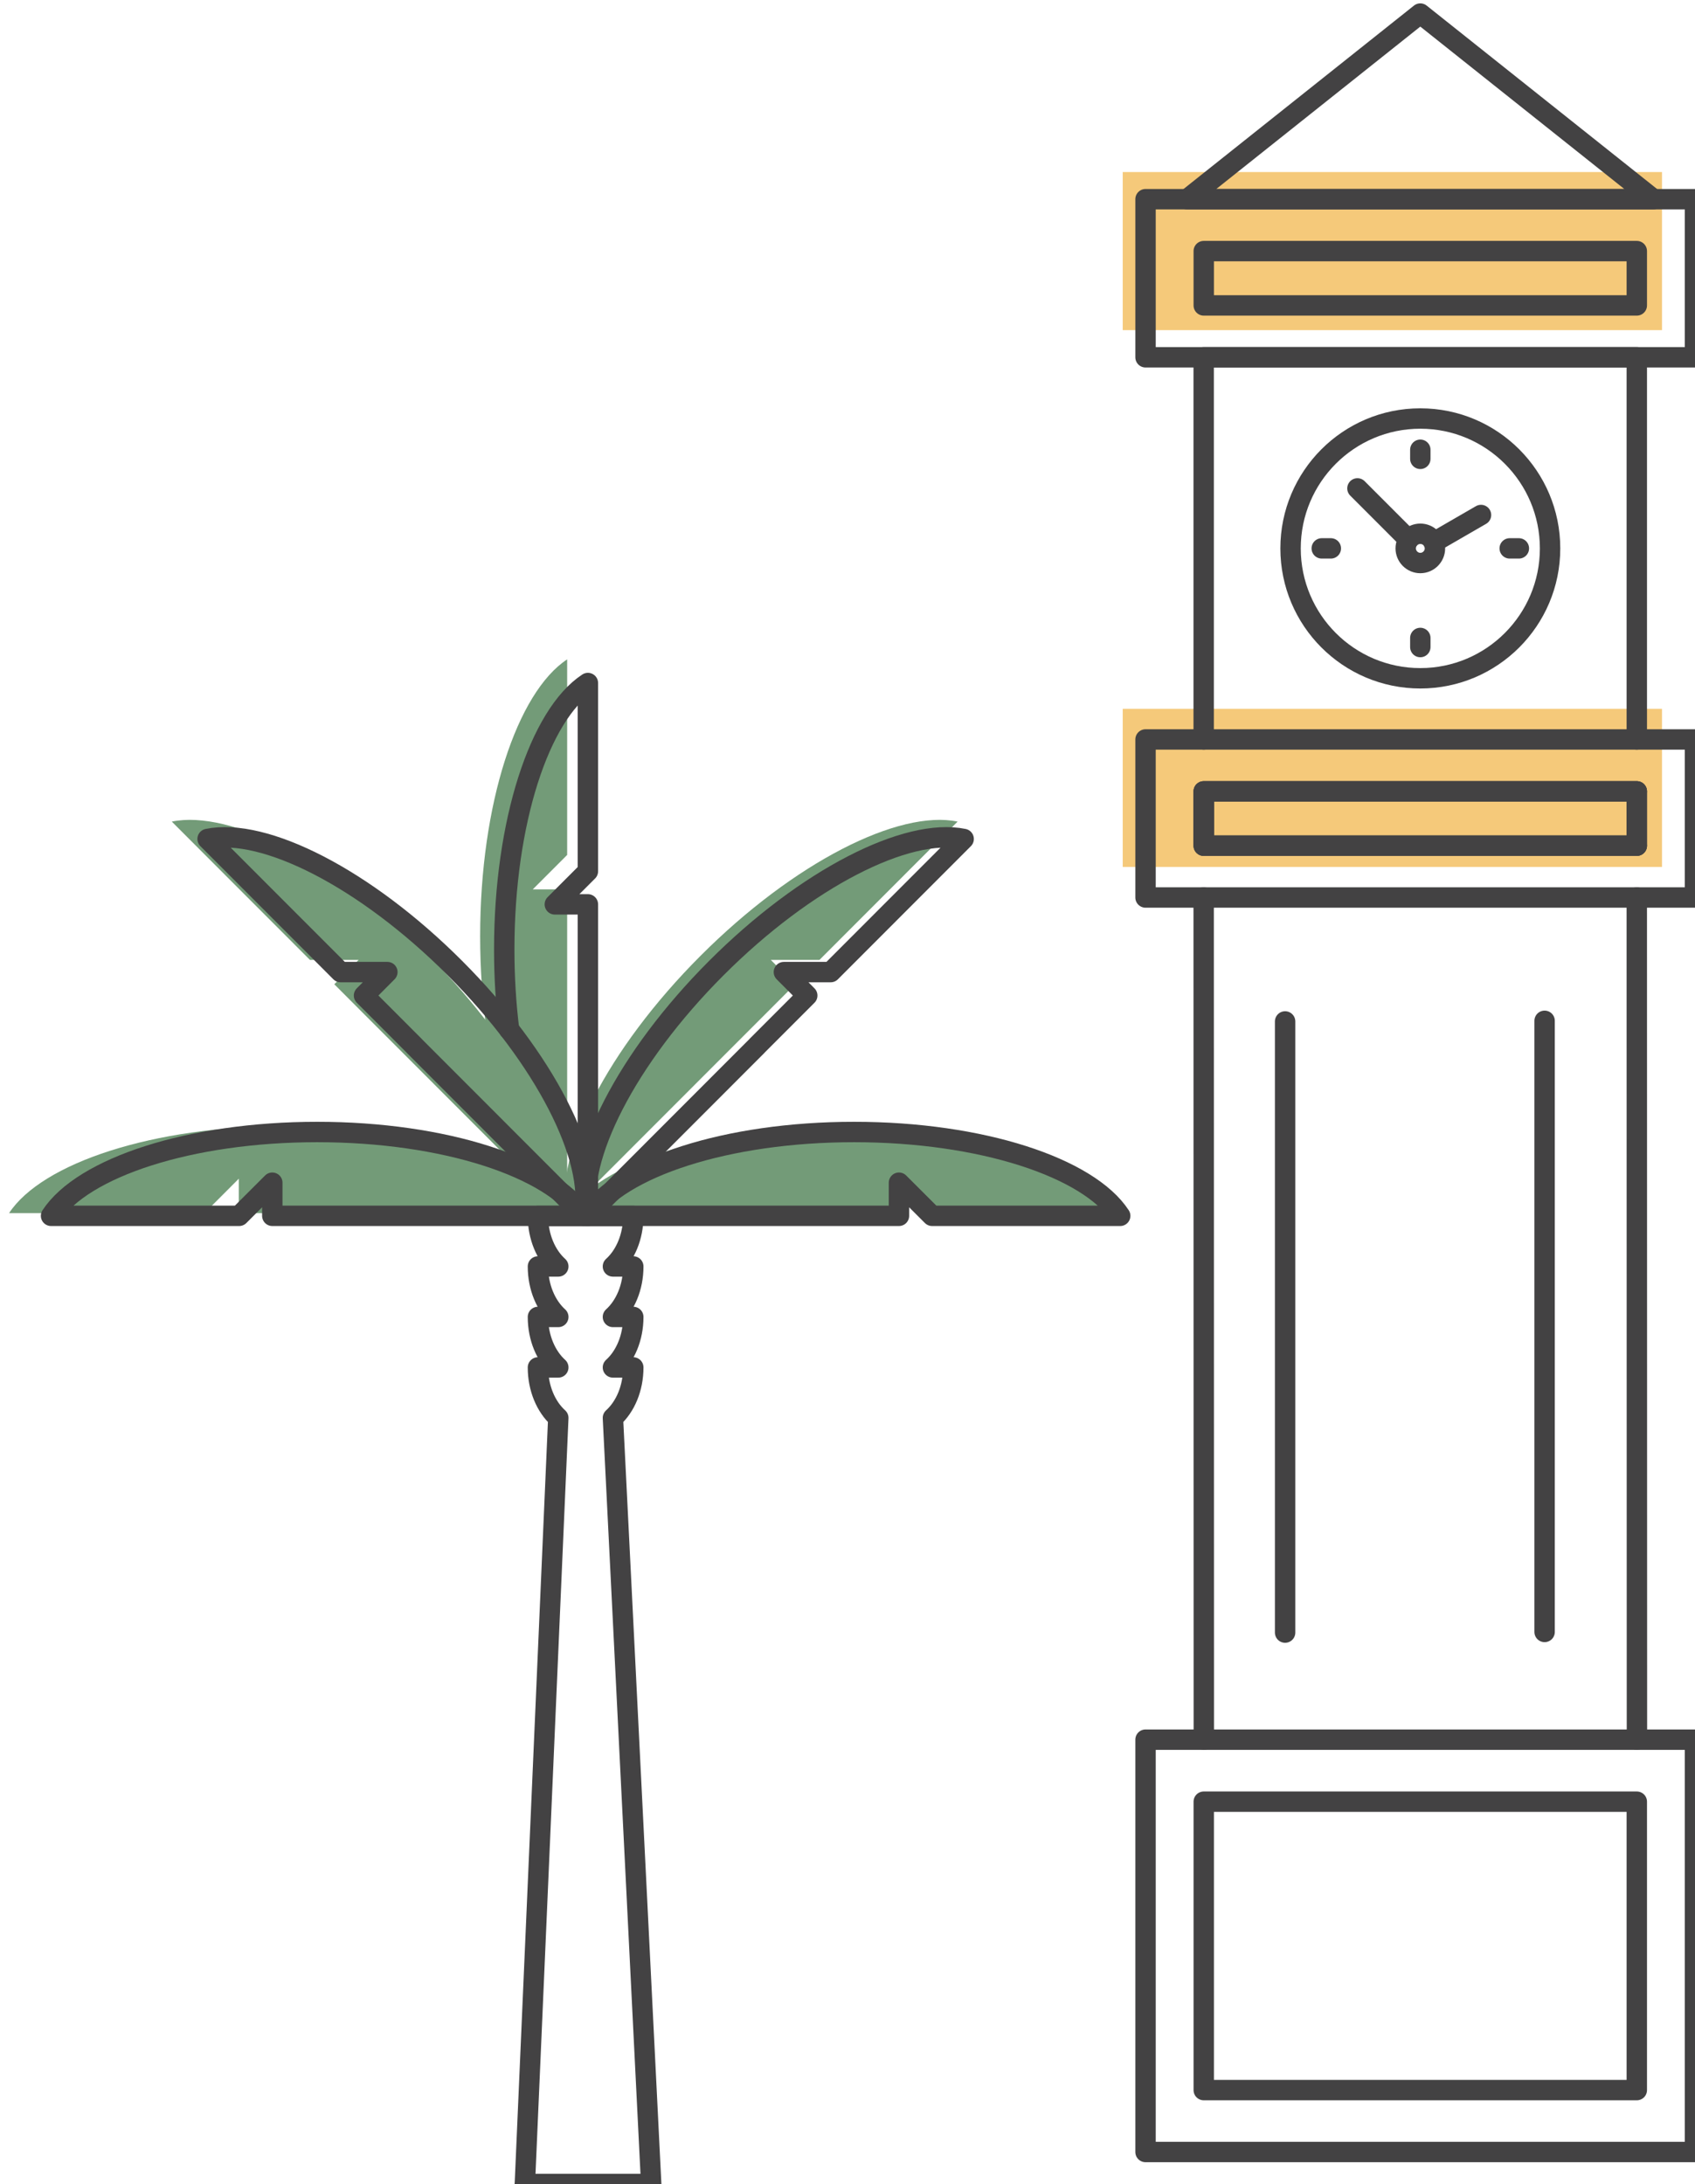 <svg width="125" height="161" viewBox="0 0 125 161" fill="none" xmlns="http://www.w3.org/2000/svg">
<path d="M82.796 12.682H122.567V24.337H82.796V12.682Z" fill="#F5C97A"/>
<path d="M82.796 52.256H122.567V63.911H82.796V52.256Z" fill="#F5C97A"/>
<path d="M88.772 58.338H120.708V62.343H88.772V58.338Z" stroke="#434243" stroke-width="1.504" stroke-linecap="round" stroke-linejoin="round"/>
<path d="M88.777 128.248L88.766 66.162H120.707L120.718 128.248" stroke="#434243" stroke-width="1.504" stroke-linecap="round" stroke-linejoin="round"/>
<path d="M88.767 26.338H120.708V54.511H88.767V26.338Z" stroke="#434243" stroke-width="1.504" stroke-linecap="round" stroke-linejoin="round"/>
<path d="M84.479 128.244H124.999V158.642H84.479V128.244Z" stroke="#434243" stroke-width="1.504" stroke-linecap="round" stroke-linejoin="round"/>
<path d="M120.707 66.162H124.999V54.512H120.707" stroke="#434243" stroke-width="1.504" stroke-linecap="round" stroke-linejoin="round"/>
<path d="M120.708 62.343H88.772V58.338H120.708" stroke="#434243" stroke-width="1.504" stroke-linecap="round" stroke-linejoin="round"/>
<path d="M88.766 66.162H84.479V54.512H88.766" stroke="#434243" stroke-width="1.504" stroke-linecap="round" stroke-linejoin="round"/>
<path d="M88.772 58.338H120.708V62.343H88.772V58.338Z" stroke="#434243" stroke-width="1.504" stroke-linecap="round" stroke-linejoin="round"/>
<path d="M84.479 14.684H124.999V26.339H84.479V14.684Z" stroke="#434243" stroke-width="1.504" stroke-linecap="round" stroke-linejoin="round"/>
<path d="M88.772 18.51H120.708V22.515H88.772V18.51Z" stroke="#434243" stroke-width="1.504" stroke-linecap="round" stroke-linejoin="round"/>
<path d="M88.772 132.816H120.708V154.078H88.772V132.816Z" stroke="#434243" stroke-width="1.504" stroke-linecap="round" stroke-linejoin="round"/>
<path d="M104.743 30.852C99.46 30.852 95.174 35.141 95.174 40.427C95.174 45.712 99.46 50.002 104.743 50.002C110.025 50.002 114.312 45.712 114.312 40.427C114.312 35.141 110.025 30.852 104.743 30.852Z" stroke="#434243" stroke-width="1.504" stroke-linecap="round" stroke-linejoin="round"/>
<path d="M100.106 36.004L103.872 39.772" stroke="#434243" stroke-width="1.504" stroke-linecap="round" stroke-linejoin="round"/>
<path d="M105.726 39.983L109.219 37.965" stroke="#434243" stroke-width="1.504" stroke-linecap="round" stroke-linejoin="round"/>
<path d="M104.744 39.348C105.343 39.348 105.822 39.833 105.822 40.426C105.822 41.02 105.337 41.505 104.744 41.505C104.151 41.505 103.666 41.02 103.666 40.426C103.666 39.833 104.151 39.348 104.744 39.348Z" stroke="#434243" stroke-width="1.504" stroke-linecap="round" stroke-linejoin="round"/>
<path d="M104.743 33.154V33.825" stroke="#434243" stroke-width="1.504" stroke-linecap="round" stroke-linejoin="round"/>
<path d="M112.011 40.426H111.335" stroke="#434243" stroke-width="1.504" stroke-linecap="round" stroke-linejoin="round"/>
<path d="M104.743 47.7V47.029" stroke="#434243" stroke-width="1.504" stroke-linecap="round" stroke-linejoin="round"/>
<path d="M97.474 40.426H98.144" stroke="#434243" stroke-width="1.504" stroke-linecap="round" stroke-linejoin="round"/>
<path d="M113.909 75.252V120.304" stroke="#434243" stroke-width="1.504" stroke-linecap="round" stroke-linejoin="round"/>
<path d="M94.772 75.299V120.351" stroke="#434243" stroke-width="1.504" stroke-linecap="round" stroke-linejoin="round"/>
<path d="M60.215 89.433H41.825C44.255 85.732 52.467 83.012 62.221 83.012C71.976 83.012 80.188 85.732 82.623 89.433H73.673H71.135H68.216L65.677 86.893V89.433H62.758H60.22H60.215Z" fill="#739B78"/>
<path d="M54.779 76.419L41.774 89.432C40.877 85.096 44.761 77.364 51.658 70.463C58.56 63.556 66.282 59.669 70.62 60.567L64.291 66.901L62.496 68.697L60.432 70.762H56.842L58.637 72.558L56.574 74.623L54.779 76.419Z" fill="#739B78"/>
<path d="M23.075 89.431H41.465C39.035 85.73 30.823 83.01 21.068 83.01C11.309 83.01 3.101 85.73 0.667 89.431H9.617H12.155H15.074L17.612 86.891V89.431H20.532H23.07H23.075Z" fill="#739B78"/>
<path d="M28.511 76.419L41.516 89.432C42.413 85.096 38.529 77.364 31.632 70.463C24.73 63.556 17.008 59.669 12.67 60.567L18.999 66.901L20.794 68.697L22.858 70.762H26.448L24.653 72.558L26.716 74.623L28.511 76.419Z" fill="#739B78"/>
<path d="M41.826 71.03V89.432C38.128 87.001 35.409 78.783 35.409 69.022C35.409 59.256 38.128 51.044 41.826 48.607V57.563V60.103V63.024L39.288 65.564H41.826V68.486V71.025V71.03Z" fill="#739B78"/>
<path d="M61.054 89.628H43.355C45.697 86.066 53.595 83.449 62.983 83.449C72.372 83.449 80.275 86.066 82.611 89.628H73.997H71.552H68.74L66.295 87.186V89.628H63.484H61.044H61.054Z" stroke="#434243" stroke-width="1.504" stroke-linecap="round" stroke-linejoin="round"/>
<path d="M55.823 77.105L43.309 89.628C42.447 85.452 46.182 78.014 52.821 71.371C59.46 64.727 66.893 60.985 71.066 61.847L64.974 67.943L63.246 69.672L61.26 71.66H57.809L59.532 73.389L57.546 75.376L55.823 77.1V77.105Z" stroke="#434243" stroke-width="1.504" stroke-linecap="round" stroke-linejoin="round"/>
<path d="M25.322 89.628H43.02C40.679 86.066 32.781 83.449 23.393 83.449C14.004 83.449 6.101 86.066 3.765 89.628H14.824H17.636L20.081 87.186V89.628H22.892H25.332H25.322Z" stroke="#434243" stroke-width="1.504" stroke-linecap="round" stroke-linejoin="round"/>
<path d="M30.552 77.105L43.067 89.628C43.928 85.452 40.194 78.014 33.555 71.371C26.916 64.727 19.483 60.985 15.309 61.847L21.401 67.943L23.13 69.672L25.116 71.66H28.567L26.844 73.389L28.83 75.376L30.552 77.1V77.105Z" stroke="#434243" stroke-width="1.504" stroke-linecap="round" stroke-linejoin="round"/>
<path d="M42.215 88.652C42.267 88.709 42.324 88.771 42.38 88.828C42.618 89.06 42.855 89.266 43.097 89.447C43.165 89.499 43.237 89.545 43.299 89.592C43.309 89.602 43.319 89.602 43.33 89.607C43.34 89.617 43.345 89.623 43.355 89.628V89.581V86.603V71.918V69.476V66.668H40.916L43.355 64.227V61.413V58.972V50.352C39.796 52.69 37.186 60.598 37.186 69.992C37.186 72.047 37.31 74.024 37.542 75.892" stroke="#434243" stroke-width="1.504" stroke-linecap="round" stroke-linejoin="round"/>
<path d="M38.706 161.001L41.172 104.525C40.264 103.705 39.671 102.342 39.671 100.804H41.172C40.264 99.983 39.671 98.62 39.671 97.082H41.172C40.264 96.261 39.671 94.898 39.671 93.36H41.172C40.264 92.54 39.671 91.177 39.671 89.639H46.702C46.702 91.182 46.109 92.54 45.201 93.36H46.702C46.702 94.904 46.109 96.261 45.201 97.082H46.702C46.702 98.625 46.109 99.983 45.201 100.804H46.702C46.702 102.347 46.109 103.705 45.201 104.525L48.023 161.001H38.701H38.706Z" stroke="#434243" stroke-width="1.504" stroke-linecap="round" stroke-linejoin="round"/>
<path d="M104.742 1L121.94 14.684H87.544L104.742 1Z" stroke="#434243" stroke-width="1.504" stroke-linecap="round" stroke-linejoin="round"/>
</svg>
